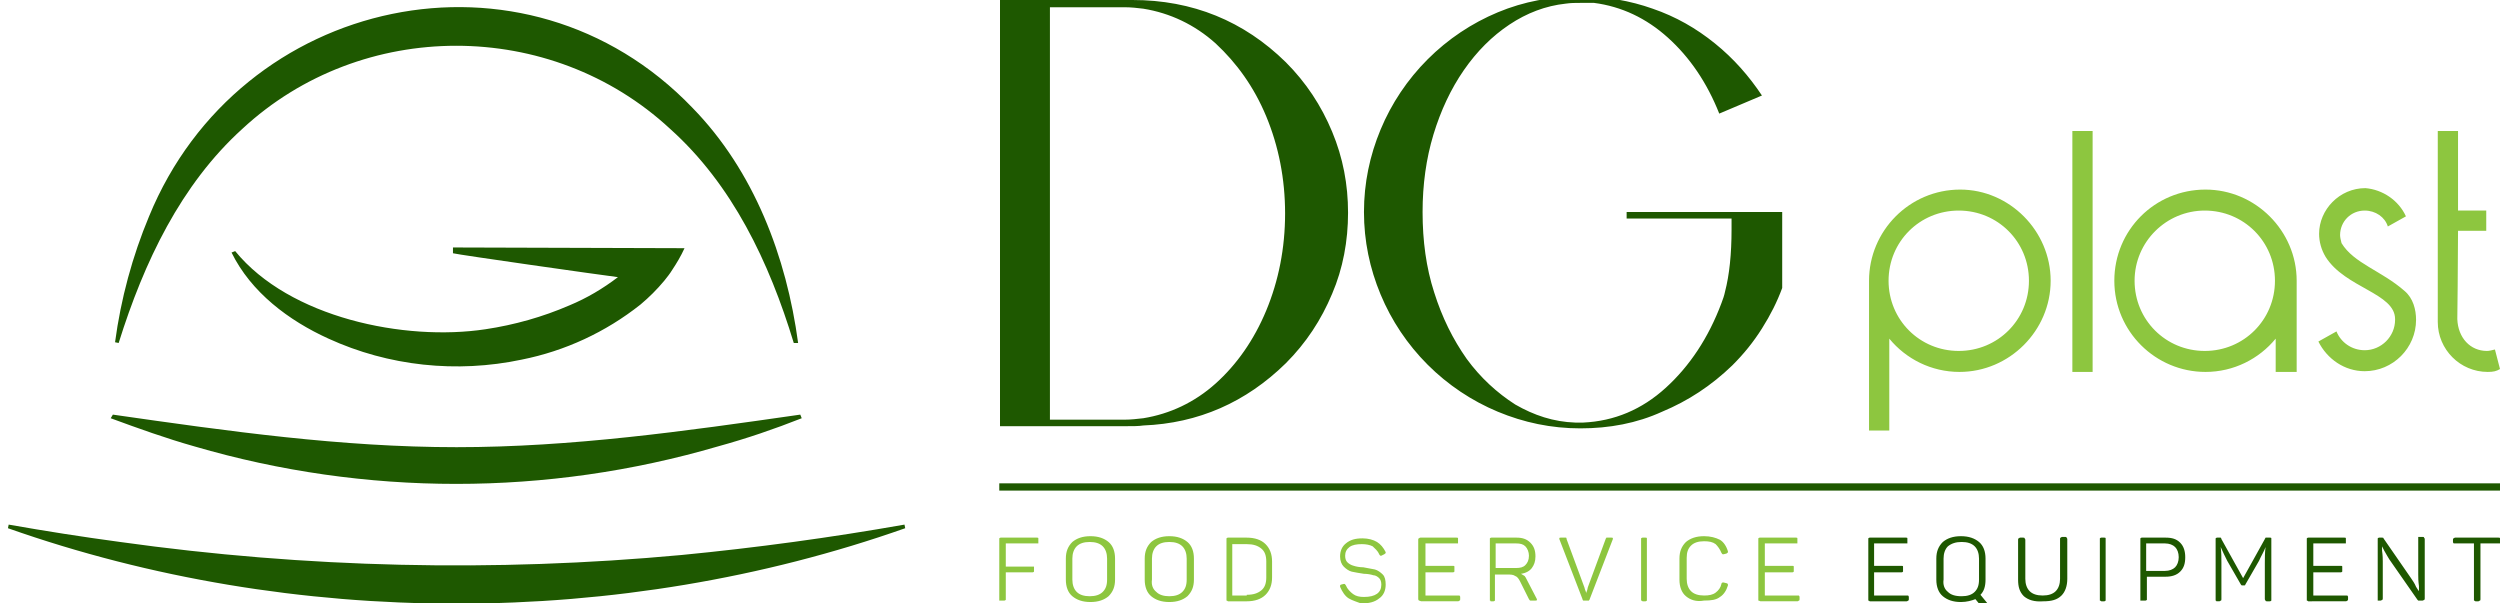 <?xml version="1.0" encoding="UTF-8"?> <svg xmlns="http://www.w3.org/2000/svg" xmlns:xlink="http://www.w3.org/1999/xlink" version="1.1" id="Layer_1" x="0px" y="0px" viewBox="0 0 345.5 83.4" style="enable-background:new 0 0 345.5 83.4;" xml:space="preserve"> <style type="text/css"> .st0{fill:#8DC63F;} .st1{fill:#1E5800;} </style> <path class="st0" d="M138.1,83c0,0,0-0.1,0-0.2v-8.2c0-0.1,0-0.2,0-0.2c0,0,0.1-0.1,0.2-0.1h5c0.1,0,0.2,0,0.2,0.1c0,0,0,0.1,0,0.2 v0.3c0,0.1,0,0.2,0,0.2c0,0-0.1,0-0.2,0H139v3.2h3.7c0.1,0,0.2,0,0.2,0c0,0,0,0.1,0,0.2v0.3c0,0.1,0,0.2,0,0.2c0,0-0.1,0.1-0.2,0.1 H139v3.6c0,0.1,0,0.2,0,0.2c0,0-0.1,0.1-0.2,0.1h-0.4C138.2,83,138.2,83,138.1,83z M148.2,82.4c-0.6-0.5-0.9-1.3-0.9-2.3v-2.9 c0-1,0.3-1.7,0.9-2.3c0.6-0.5,1.4-0.8,2.5-0.8c1.1,0,1.9,0.3,2.5,0.8c0.6,0.5,0.9,1.3,0.9,2.3v2.9c0,1-0.3,1.7-0.9,2.3 c-0.6,0.5-1.4,0.8-2.5,0.8C149.6,83.2,148.8,82.9,148.2,82.4z M148.8,81.8c0.4,0.4,1,0.6,1.8,0.6s1.4-0.2,1.8-0.6 c0.4-0.4,0.6-0.9,0.6-1.7v-2.9c0-0.7-0.2-1.3-0.6-1.7c-0.4-0.4-1-0.6-1.8-0.6s-1.4,0.2-1.8,0.6c-0.4,0.4-0.6,1-0.6,1.7v2.9 C148.2,80.8,148.4,81.4,148.8,81.8z M159.1,82.4c-0.6-0.5-0.9-1.3-0.9-2.3v-2.9c0-1,0.3-1.7,0.9-2.3c0.6-0.5,1.4-0.8,2.5-0.8 c1.1,0,1.9,0.3,2.5,0.8c0.6,0.5,0.9,1.3,0.9,2.3v2.9c0,1-0.3,1.7-0.9,2.3c-0.6,0.5-1.4,0.8-2.5,0.8 C160.5,83.2,159.7,82.9,159.1,82.4z M159.8,81.8c0.4,0.4,1,0.6,1.8,0.6c0.8,0,1.4-0.2,1.8-0.6c0.4-0.4,0.6-0.9,0.6-1.7v-2.9 c0-0.7-0.2-1.3-0.6-1.7c-0.4-0.4-1-0.6-1.8-0.6c-0.8,0-1.4,0.2-1.8,0.6c-0.4,0.4-0.6,1-0.6,1.7v2.9 C159.1,80.8,159.3,81.4,159.8,81.8z M169.5,83c0,0,0-0.1,0-0.2v-8.2c0-0.1,0-0.2,0-0.2c0,0,0.1-0.1,0.2-0.1h2.6c1.1,0,2,0.3,2.6,0.9 c0.6,0.6,0.9,1.4,0.9,2.4v2.2c0,1-0.3,1.8-0.9,2.4c-0.6,0.6-1.5,0.9-2.6,0.9h-2.6C169.6,83,169.5,83,169.5,83z M172.3,82.2 c0.9,0,1.5-0.2,2-0.6s0.7-1,0.7-1.8v-2.2c0-0.8-0.2-1.4-0.7-1.8c-0.5-0.4-1.1-0.6-2-0.6h-2v7.1H172.3z M186.4,82.7 c-0.5-0.3-0.9-0.9-1.2-1.6c0-0.1,0-0.1,0-0.1c0,0,0-0.1,0-0.1c0,0,0.1-0.1,0.1-0.1l0.4-0.1l0.1,0c0.1,0,0.1,0.1,0.2,0.2 c0.2,0.5,0.6,0.9,1,1.2c0.4,0.3,0.9,0.4,1.5,0.4c1.6,0,2.4-0.6,2.4-1.7c0-0.4-0.1-0.7-0.3-0.9c-0.2-0.2-0.5-0.4-0.8-0.4 c-0.3-0.1-0.8-0.2-1.3-0.2c-0.7-0.1-1.2-0.2-1.7-0.3c-0.4-0.1-0.8-0.4-1.1-0.7c-0.3-0.3-0.5-0.8-0.5-1.4c0-0.8,0.3-1.4,0.8-1.8 c0.6-0.5,1.3-0.7,2.3-0.7c0.8,0,1.5,0.2,2,0.5c0.5,0.3,0.9,0.8,1.2,1.4c0,0,0,0.1,0,0.1c0,0.1-0.1,0.1-0.2,0.2l-0.4,0.2 c-0.1,0-0.1,0-0.1,0c-0.1,0-0.1-0.1-0.2-0.2c-0.2-0.5-0.6-0.8-0.9-1.1c-0.4-0.2-0.9-0.3-1.5-0.3c-0.7,0-1.3,0.1-1.7,0.4 c-0.4,0.3-0.6,0.7-0.6,1.2c0,0.4,0.1,0.7,0.3,0.9c0.2,0.2,0.5,0.4,0.9,0.5c0.3,0.1,0.8,0.2,1.3,0.2c0.6,0.1,1.1,0.2,1.6,0.3 c0.4,0.1,0.8,0.4,1.1,0.7c0.3,0.3,0.4,0.8,0.4,1.4c0,0.8-0.3,1.5-0.9,1.9c-0.6,0.5-1.4,0.7-2.5,0.7C187.6,83.2,186.9,83,186.4,82.7z M196.1,83c0,0-0.1-0.1-0.1-0.2v-8.2c0-0.1,0-0.2,0.1-0.2c0,0,0.1-0.1,0.2-0.1h5c0.1,0,0.2,0,0.2,0.1c0,0,0,0.1,0,0.2v0.3 c0,0.1,0,0.2,0,0.2c0,0-0.1,0-0.2,0h-4.3v3.1h3.8c0.1,0,0.2,0,0.2,0.1c0,0,0,0.1,0,0.2v0.3c0,0.1,0,0.2,0,0.2c0,0-0.1,0.1-0.2,0.1 h-3.8v3.2h4.5c0.1,0,0.2,0,0.2,0c0,0,0.1,0.1,0.1,0.2v0.3c0,0.1,0,0.2-0.1,0.2c0,0-0.1,0.1-0.2,0.1h-5.1C196.2,83,196.1,83,196.1,83 z M205.9,83c0,0,0-0.1,0-0.2v-8.2c0-0.1,0-0.2,0-0.2c0,0,0.1-0.1,0.2-0.1h3.5c0.8,0,1.4,0.2,1.9,0.7s0.7,1.1,0.7,1.9 c0,0.7-0.2,1.2-0.5,1.6c-0.3,0.4-0.8,0.7-1.5,0.8c0.2,0.1,0.3,0.2,0.5,0.3c0.1,0.1,0.2,0.3,0.3,0.5l1.4,2.7c0,0,0,0.1,0,0.1 c0,0.1-0.1,0.1-0.2,0.1h-0.4c-0.1,0-0.3,0-0.3,0c-0.1,0-0.1-0.1-0.2-0.2l-1.2-2.4c-0.2-0.4-0.4-0.7-0.7-0.8 c-0.3-0.2-0.6-0.2-1.1-0.2h-1.7v3.4c0,0.1,0,0.2,0,0.2c0,0-0.1,0.1-0.2,0.1h-0.4C206,83,206,83,205.9,83z M209.5,78.5 c0.6,0,1-0.1,1.3-0.4c0.3-0.3,0.5-0.7,0.5-1.3c0-0.5-0.2-1-0.5-1.3c-0.3-0.3-0.7-0.4-1.3-0.4h-2.8v3.4H209.5z M218.8,83 c0,0-0.1-0.1-0.1-0.2l-3.2-8.3l0-0.1c0-0.1,0.1-0.1,0.2-0.1h0.4c0.1,0,0.2,0,0.3,0c0.1,0,0.1,0.1,0.1,0.2l2.4,6.5 c0.1,0.2,0.1,0.4,0.2,0.6c0.1,0.2,0.1,0.3,0.1,0.4h0c0,0,0-0.1,0.1-0.3c0.1-0.2,0.1-0.5,0.2-0.7l2.4-6.5c0-0.1,0.1-0.1,0.1-0.2 c0.1,0,0.2,0,0.3,0h0.4c0.1,0,0.2,0,0.2,0.1l0,0.1l-3.2,8.3c0,0.1-0.1,0.1-0.1,0.2c0,0-0.1,0-0.2,0h-0.4C219,83,218.9,83,218.8,83z M226.8,83c0,0,0-0.1,0-0.2v-8.2c0-0.1,0-0.2,0-0.2c0,0,0.1-0.1,0.2-0.1h0.4c0.1,0,0.2,0,0.2,0.1c0,0,0,0.1,0,0.2v8.2 c0,0.1,0,0.2,0,0.2c0,0-0.1,0.1-0.2,0.1H227C226.9,83,226.9,83,226.8,83z M233,82.4c-0.6-0.5-0.9-1.3-0.9-2.3v-2.9 c0-1,0.3-1.7,0.9-2.3c0.6-0.5,1.4-0.8,2.5-0.8c0.9,0,1.6,0.2,2.2,0.5c0.5,0.3,0.9,0.9,1.1,1.6c0,0.1,0,0.1,0,0.1 c0,0.1-0.1,0.1-0.2,0.2l-0.4,0.1c-0.1,0-0.1,0-0.1,0c-0.1,0-0.1-0.1-0.2-0.2c-0.2-0.5-0.5-0.9-0.8-1.2c-0.4-0.3-0.9-0.4-1.6-0.4 c-0.8,0-1.4,0.2-1.8,0.6c-0.4,0.4-0.6,0.9-0.6,1.7v2.9c0,0.7,0.2,1.3,0.6,1.7c0.4,0.4,1,0.6,1.8,0.6c0.7,0,1.2-0.1,1.6-0.4 c0.4-0.3,0.7-0.7,0.8-1.2c0-0.1,0.1-0.2,0.2-0.2c0,0,0.1,0,0.1,0l0.4,0.1c0.1,0,0.2,0.1,0.2,0.2c0,0,0,0.1,0,0.1 c-0.2,0.7-0.6,1.3-1.1,1.6c-0.5,0.4-1.2,0.5-2.2,0.5C234.4,83.2,233.6,82.9,233,82.4z M243,83c0,0,0-0.1,0-0.2v-8.2 c0-0.1,0-0.2,0-0.2c0,0,0.1-0.1,0.2-0.1h5c0.1,0,0.2,0,0.2,0.1c0,0,0,0.1,0,0.2v0.3c0,0.1,0,0.2,0,0.2c0,0-0.1,0-0.2,0h-4.3v3.1h3.8 c0.1,0,0.2,0,0.2,0.1c0,0,0,0.1,0,0.2v0.3c0,0.1,0,0.2,0,0.2c0,0-0.1,0.1-0.2,0.1h-3.8v3.2h4.5c0.1,0,0.2,0,0.2,0 c0,0,0.1,0.1,0.1,0.2v0.3c0,0.1,0,0.2-0.1,0.2c0,0-0.1,0.1-0.2,0.1h-5.1C243.1,83,243,83,243,83z M283.4,38.8 c0,6.9-5.7,12.6-12.6,12.6c-3.9,0-7.4-1.8-9.7-4.6v12.7h-2.8V38.8c0-6.9,5.6-12.6,12.6-12.6C277.7,26.2,283.4,31.9,283.4,38.8z M261,38.8c0,5.4,4.3,9.7,9.7,9.7c5.4,0,9.7-4.3,9.7-9.7s-4.3-9.7-9.7-9.7C265.3,29.1,261,33.4,261,38.8z M289.2,18.1v33.3h-2.8 V18.1H289.2z M317.4,38.8v12.6h-2.9v-4.6c-2.3,2.8-5.8,4.6-9.7,4.6c-6.9,0-12.6-5.6-12.6-12.6s5.6-12.6,12.6-12.6 C311.7,26.2,317.4,31.9,317.4,38.8z M295,38.8c0,5.4,4.3,9.7,9.7,9.7c5.4,0,9.7-4.3,9.7-9.7s-4.3-9.7-9.7-9.7 C299.4,29.1,295,33.4,295,38.8z M332.5,29.9l-2.5,1.4c-0.4-1.3-1.7-2.2-3.2-2.2c-1.9,0-3.4,1.5-3.4,3.4c0,0.3,0.1,0.7,0.2,1.1 c1.7,2.8,5.5,3.8,8.7,6.6c1.2,1,1.6,2.6,1.6,4c0,3.9-3.2,7.1-7.1,7.1c-2.8,0-5.2-1.7-6.4-4.1l2.5-1.4c0.6,1.5,2.1,2.6,3.9,2.6 c2.3,0,4.2-1.9,4.2-4.2v-0.1c0-3.6-6.9-4.3-9.6-8.6c-0.6-1-0.9-2.1-0.9-3.2c0-3.3,2.8-6.3,6.4-6.3C329.3,26.2,331.5,27.7,332.5,29.9 z M345.5,51c-0.5,0.3-0.9,0.4-1.7,0.4c-3.8,0-6.9-3.1-6.9-6.9V18.1h2.8v11h3.9v2.8h-3.9c0,4.2-0.1,12.2-0.1,12.2 c0.1,2.6,1.8,4.4,4.1,4.4c0.3,0,0.7-0.1,1.1-0.2L345.5,51z"></path> <path class="st1" d="M94.6,34.3c-0.5,1.1-1.1,2.1-1.7,3c-0.3,0.5-0.7,1-1.1,1.5c-1,1.2-2.1,2.3-3.3,3.3c-4.8,3.8-10.4,6.4-16.4,7.6 c-9,1.9-18.4,0.9-26.7-2.9c-5.5-2.5-10.7-6.4-13.4-11.9l0.5-0.2c7.5,9.2,23.4,12.5,34.6,10.8c4-0.6,7.9-1.7,11.6-3.3 c2.4-1,4.6-2.3,6.7-3.9C83,38,63.3,35.2,62.6,35v-0.8L94.6,34.3z M15.6,57.3c16,2.3,31.6,4.5,47.5,4.5s31.5-2.2,47.5-4.5l0.2,0.5 c-3.8,1.5-7.6,2.8-11.6,3.9c-23.6,6.9-48.7,6.9-72.3,0c-3.9-1.1-7.8-2.5-11.6-3.9L15.6,57.3z M125.1,73c-39.4,13.9-84.6,13.9-124,0 l0.1-0.5c5.1,0.9,10.2,1.7,15.4,2.4c25.7,3.6,51.7,4.2,77.6,1.8c10.3-1,20.6-2.4,30.8-4.2L125.1,73z M109.7,47.4 c-3.4-11.2-8.5-21.9-17.1-29.6C76.1,2.5,50,2.5,33.5,17.8C25,25.5,19.9,36.2,16.4,47.4l-0.5-0.1c0.8-6,2.4-11.9,4.7-17.4 c12.5-30.5,52-39.1,75.1-15c8.5,8.7,13,20.6,14.6,32.5L109.7,47.4z M258.2,83c0,0,0-0.1,0-0.2v-8.2c0-0.1,0-0.2,0-0.2 c0,0,0.1-0.1,0.2-0.1h5c0.1,0,0.2,0,0.2,0.1c0,0,0,0.1,0,0.2v0.3c0,0.1,0,0.2,0,0.2c0,0-0.1,0-0.2,0H259v3.1h3.8 c0.1,0,0.2,0,0.2,0.1c0,0,0,0.1,0,0.2v0.3c0,0.1,0,0.2,0,0.2c0,0-0.1,0.1-0.2,0.1H259v3.2h4.5c0.1,0,0.2,0,0.2,0 c0,0,0.1,0.1,0.1,0.2v0.3c0,0.1,0,0.2-0.1,0.2c0,0-0.1,0.1-0.2,0.1h-5.1C258.3,83,258.2,83,258.2,83z M271,83.2 c-1.1,0-1.9-0.3-2.5-0.8c-0.6-0.5-0.9-1.3-0.9-2.3v-2.9c0-1,0.3-1.7,0.9-2.3c0.6-0.5,1.4-0.8,2.5-0.8c1.1,0,1.9,0.3,2.5,0.8 c0.6,0.5,0.9,1.3,0.9,2.3v2.9c0,0.9-0.2,1.6-0.7,2.1l0.9,1.1c0.1,0.1,0.1,0.1,0.1,0.2c0,0.1,0,0.1-0.1,0.2l-0.3,0.2 c-0.1,0.1-0.1,0.1-0.2,0.1c0,0-0.1,0-0.2-0.1l-0.9-1.1C272.5,83,271.8,83.2,271,83.2z M269.2,81.8c0.4,0.4,1,0.6,1.9,0.6 c0.8,0,1.4-0.2,1.8-0.6c0.4-0.4,0.6-0.9,0.6-1.7v-2.9c0-0.7-0.2-1.3-0.6-1.7c-0.4-0.4-1-0.6-1.8-0.6c-0.8,0-1.4,0.2-1.9,0.6 c-0.4,0.4-0.6,1-0.6,1.7v2.9C268.5,80.8,268.7,81.4,269.2,81.8z M279.7,82.4c-0.6-0.6-0.8-1.3-0.8-2.3v-5.5c0-0.1,0-0.2,0.1-0.2 c0,0,0.1-0.1,0.2-0.1h0.4c0.1,0,0.2,0,0.2,0.1c0,0,0.1,0.1,0.1,0.2V80c0,0.7,0.2,1.3,0.6,1.7c0.4,0.4,1,0.6,1.8,0.6 c0.8,0,1.4-0.2,1.8-0.6c0.4-0.4,0.6-1,0.6-1.7v-5.5c0-0.1,0-0.2,0.1-0.2c0,0,0.1-0.1,0.2-0.1h0.4c0.1,0,0.2,0,0.2,0.1 c0,0,0.1,0.1,0.1,0.2V80c0,1-0.3,1.8-0.8,2.3c-0.6,0.6-1.4,0.8-2.5,0.8C281.1,83.2,280.3,82.9,279.7,82.4z M290.2,83 c0,0,0-0.1,0-0.2v-8.2c0-0.1,0-0.2,0-0.2c0,0,0.1-0.1,0.2-0.1h0.4c0.1,0,0.2,0,0.2,0.1c0,0,0,0.1,0,0.2v8.2c0,0.1,0,0.2,0,0.2 c0,0-0.1,0.1-0.2,0.1h-0.4C290.3,83,290.2,83,290.2,83z M295.8,83c0,0,0-0.1,0-0.2v-8.2c0-0.1,0-0.2,0-0.2c0,0,0.1-0.1,0.2-0.1h3.3 c0.9,0,1.5,0.2,2,0.7c0.5,0.5,0.7,1.2,0.7,2c0,0.9-0.2,1.5-0.7,2c-0.5,0.5-1.2,0.7-2,0.7h-2.6v3c0,0.1,0,0.2,0,0.2 c0,0-0.1,0.1-0.2,0.1h-0.4C295.9,83,295.8,83,295.8,83z M299.2,78.9c0.6,0,1.1-0.2,1.4-0.5c0.3-0.3,0.5-0.8,0.5-1.4 c0-0.6-0.2-1.1-0.5-1.4c-0.3-0.3-0.8-0.5-1.4-0.5h-2.6v3.8H299.2z M306.2,83c0,0,0-0.1,0-0.2v-8.2c0-0.1,0-0.2,0-0.2 c0,0,0.1-0.1,0.2-0.1h0.3c0.1,0,0.2,0,0.2,0c0,0,0.1,0.1,0.1,0.2l3,5.4l3-5.4c0-0.1,0.1-0.1,0.1-0.2c0,0,0.1,0,0.2,0h0.4 c0.1,0,0.2,0,0.2,0.1c0,0,0,0.1,0,0.2v8.2c0,0.1,0,0.2,0,0.2c0,0-0.1,0.1-0.2,0.1h-0.4c-0.1,0-0.2,0-0.2-0.1c0,0-0.1-0.1-0.1-0.2 l0-5c0-0.7,0-1.4,0.1-2.2h0c-0.2,0.6-0.6,1.2-0.9,1.9l-1.9,3.3c0,0.1-0.1,0.1-0.1,0.1c0,0-0.1,0-0.2,0H310c-0.1,0-0.1,0-0.2,0 c0,0-0.1-0.1-0.1-0.1l-1.9-3.3c-0.3-0.6-0.6-1.2-0.9-1.9h0c0.1,0.7,0.1,1.5,0.1,2.2v5c0,0.1,0,0.2-0.1,0.2c0,0-0.1,0.1-0.2,0.1h-0.4 C306.3,83,306.2,83,306.2,83z M318.8,83c0,0,0-0.1,0-0.2v-8.2c0-0.1,0-0.2,0-0.2c0,0,0.1-0.1,0.2-0.1h5c0.1,0,0.2,0,0.2,0.1 c0,0,0,0.1,0,0.2v0.3c0,0.1,0,0.2,0,0.2c0,0-0.1,0-0.2,0h-4.3v3.1h3.8c0.1,0,0.2,0,0.2,0.1s0,0.1,0,0.2v0.3c0,0.1,0,0.2,0,0.2 c0,0-0.1,0.1-0.2,0.1h-3.8v3.2h4.5c0.1,0,0.2,0,0.2,0c0,0,0.1,0.1,0.1,0.2v0.3c0,0.1,0,0.2-0.1,0.2c0,0-0.1,0.1-0.2,0.1H319 C318.9,83,318.8,83,318.8,83z M328.6,83c0,0,0-0.1,0-0.2v-8.2c0-0.1,0-0.2,0-0.2c0,0,0.1-0.1,0.2-0.1h0.4c0.1,0,0.2,0,0.2,0.1 l3.8,5.5c0.2,0.3,0.5,0.7,0.7,1.2c0.2,0.3,0.3,0.5,0.4,0.6h0c0-0.1,0-0.3,0-0.7c-0.1-0.7-0.1-1.2-0.1-1.6v-5c0-0.1,0-0.2,0-0.2 c0,0,0.1,0,0.2,0h0.4c0.1,0,0.2,0,0.2,0.1c0,0,0.1,0.1,0.1,0.2v8.2c0,0.1,0,0.2-0.1,0.2c0,0-0.1,0.1-0.2,0.1h-0.4 c-0.1,0-0.1,0-0.2,0c0,0-0.1-0.1-0.1-0.1l-3.9-5.6c-0.2-0.3-0.4-0.7-0.7-1.2c-0.2-0.4-0.3-0.6-0.3-0.6h0c0,0,0,0.3,0,0.6 c0.1,0.7,0.1,1.2,0.1,1.5v5.1c0,0.1,0,0.2-0.1,0.2c0,0-0.1,0.1-0.2,0.1h-0.4C328.7,83,328.7,83,328.6,83z M341.9,83c0,0,0-0.1,0-0.2 v-7.7h-2.6c-0.1,0-0.2,0-0.2,0c0,0-0.1-0.1-0.1-0.2v-0.3c0-0.1,0-0.2,0.1-0.2c0,0,0.1-0.1,0.2-0.1h6c0.1,0,0.2,0,0.2,0.1 c0,0,0.1,0.1,0.1,0.2v0.3c0,0.1,0,0.2-0.1,0.2c0,0-0.1,0-0.2,0h-2.5v7.7c0,0.1,0,0.2-0.1,0.2c0,0-0.1,0.1-0.2,0.1h-0.4 C342,83,341.9,83,341.9,83z M345.5,66.8H138.1v1h207.4V66.8z M155.4,58.9h-17.2V0c11.7,0,17.8,0,18.3,0c8.3,0,15.4,2.9,21.2,8.6 c2.8,2.8,4.9,6,6.4,9.6c1.5,3.6,2.2,7.3,2.2,11.2c0,3.9-0.7,7.7-2.2,11.2c-1.5,3.6-3.6,6.8-6.4,9.6c-5.5,5.4-12.1,8.3-19.7,8.6 C157.4,58.9,156.5,58.9,155.4,58.9z M155.4,58c0.9,0,1.7-0.1,2.6-0.2c3.7-0.6,7.1-2.2,10-4.8c2.9-2.6,5.3-6,7-10.1 c1.7-4.1,2.6-8.6,2.6-13.4s-0.9-9.3-2.6-13.4c-1.7-4.1-4.1-7.4-7-10.1c-2.9-2.6-6.3-4.2-10-4.8c-0.8-0.1-1.7-0.2-2.6-0.2h-10.3v57 H155.4z M218.4,59.2c-4,0-7.8-0.8-11.4-2.3c-3.6-1.5-6.9-3.7-9.7-6.5c-2.8-2.8-5-6.1-6.5-9.7c-1.5-3.6-2.3-7.4-2.3-11.4 c0-4,0.8-7.8,2.3-11.4c1.5-3.6,3.7-6.9,6.5-9.7c2.8-2.8,6.1-5,9.7-6.5c3.6-1.5,7.4-2.2,11.4-2.2c3.5,0,6.9,0.6,10,1.7 c3.2,1.1,6,2.7,8.6,4.8c2.6,2.1,4.7,4.5,6.5,7.2l-5.9,2.5c-1.7-4.3-4.1-7.8-7.1-10.5c-3-2.7-6.4-4.3-10.2-4.8c-0.3,0-0.6,0-0.9,0 c-0.3,0-0.7,0-1,0c-0.7,0-1.3,0-2,0.1c-2.8,0.3-5.4,1.3-7.8,2.9c-2.4,1.6-4.5,3.7-6.3,6.3c-1.8,2.6-3.2,5.6-4.2,8.9 c-1,3.3-1.5,6.9-1.5,10.7c0,4,0.5,7.7,1.6,11.1c1.1,3.5,2.6,6.5,4.5,9.2c1.9,2.6,4.2,4.7,6.7,6.3c2.6,1.5,5.3,2.4,8.3,2.5h1.1 c4.3-0.2,8.1-1.8,11.4-4.8c3.3-3,5.9-6.9,7.7-11.7c0.2-0.5,0.4-1.1,0.5-1.6c0.6-2.3,0.9-5.2,0.9-8.6v-1.5h-14.5v-0.9h21.5v10.5 c-0.7,1.9-1.6,3.7-2.8,5.6c-1.2,1.9-2.5,3.5-4.1,5.1c-2.9,2.8-6.1,4.9-9.7,6.4C226.2,58.5,222.4,59.2,218.4,59.2z"></path> </svg> 
